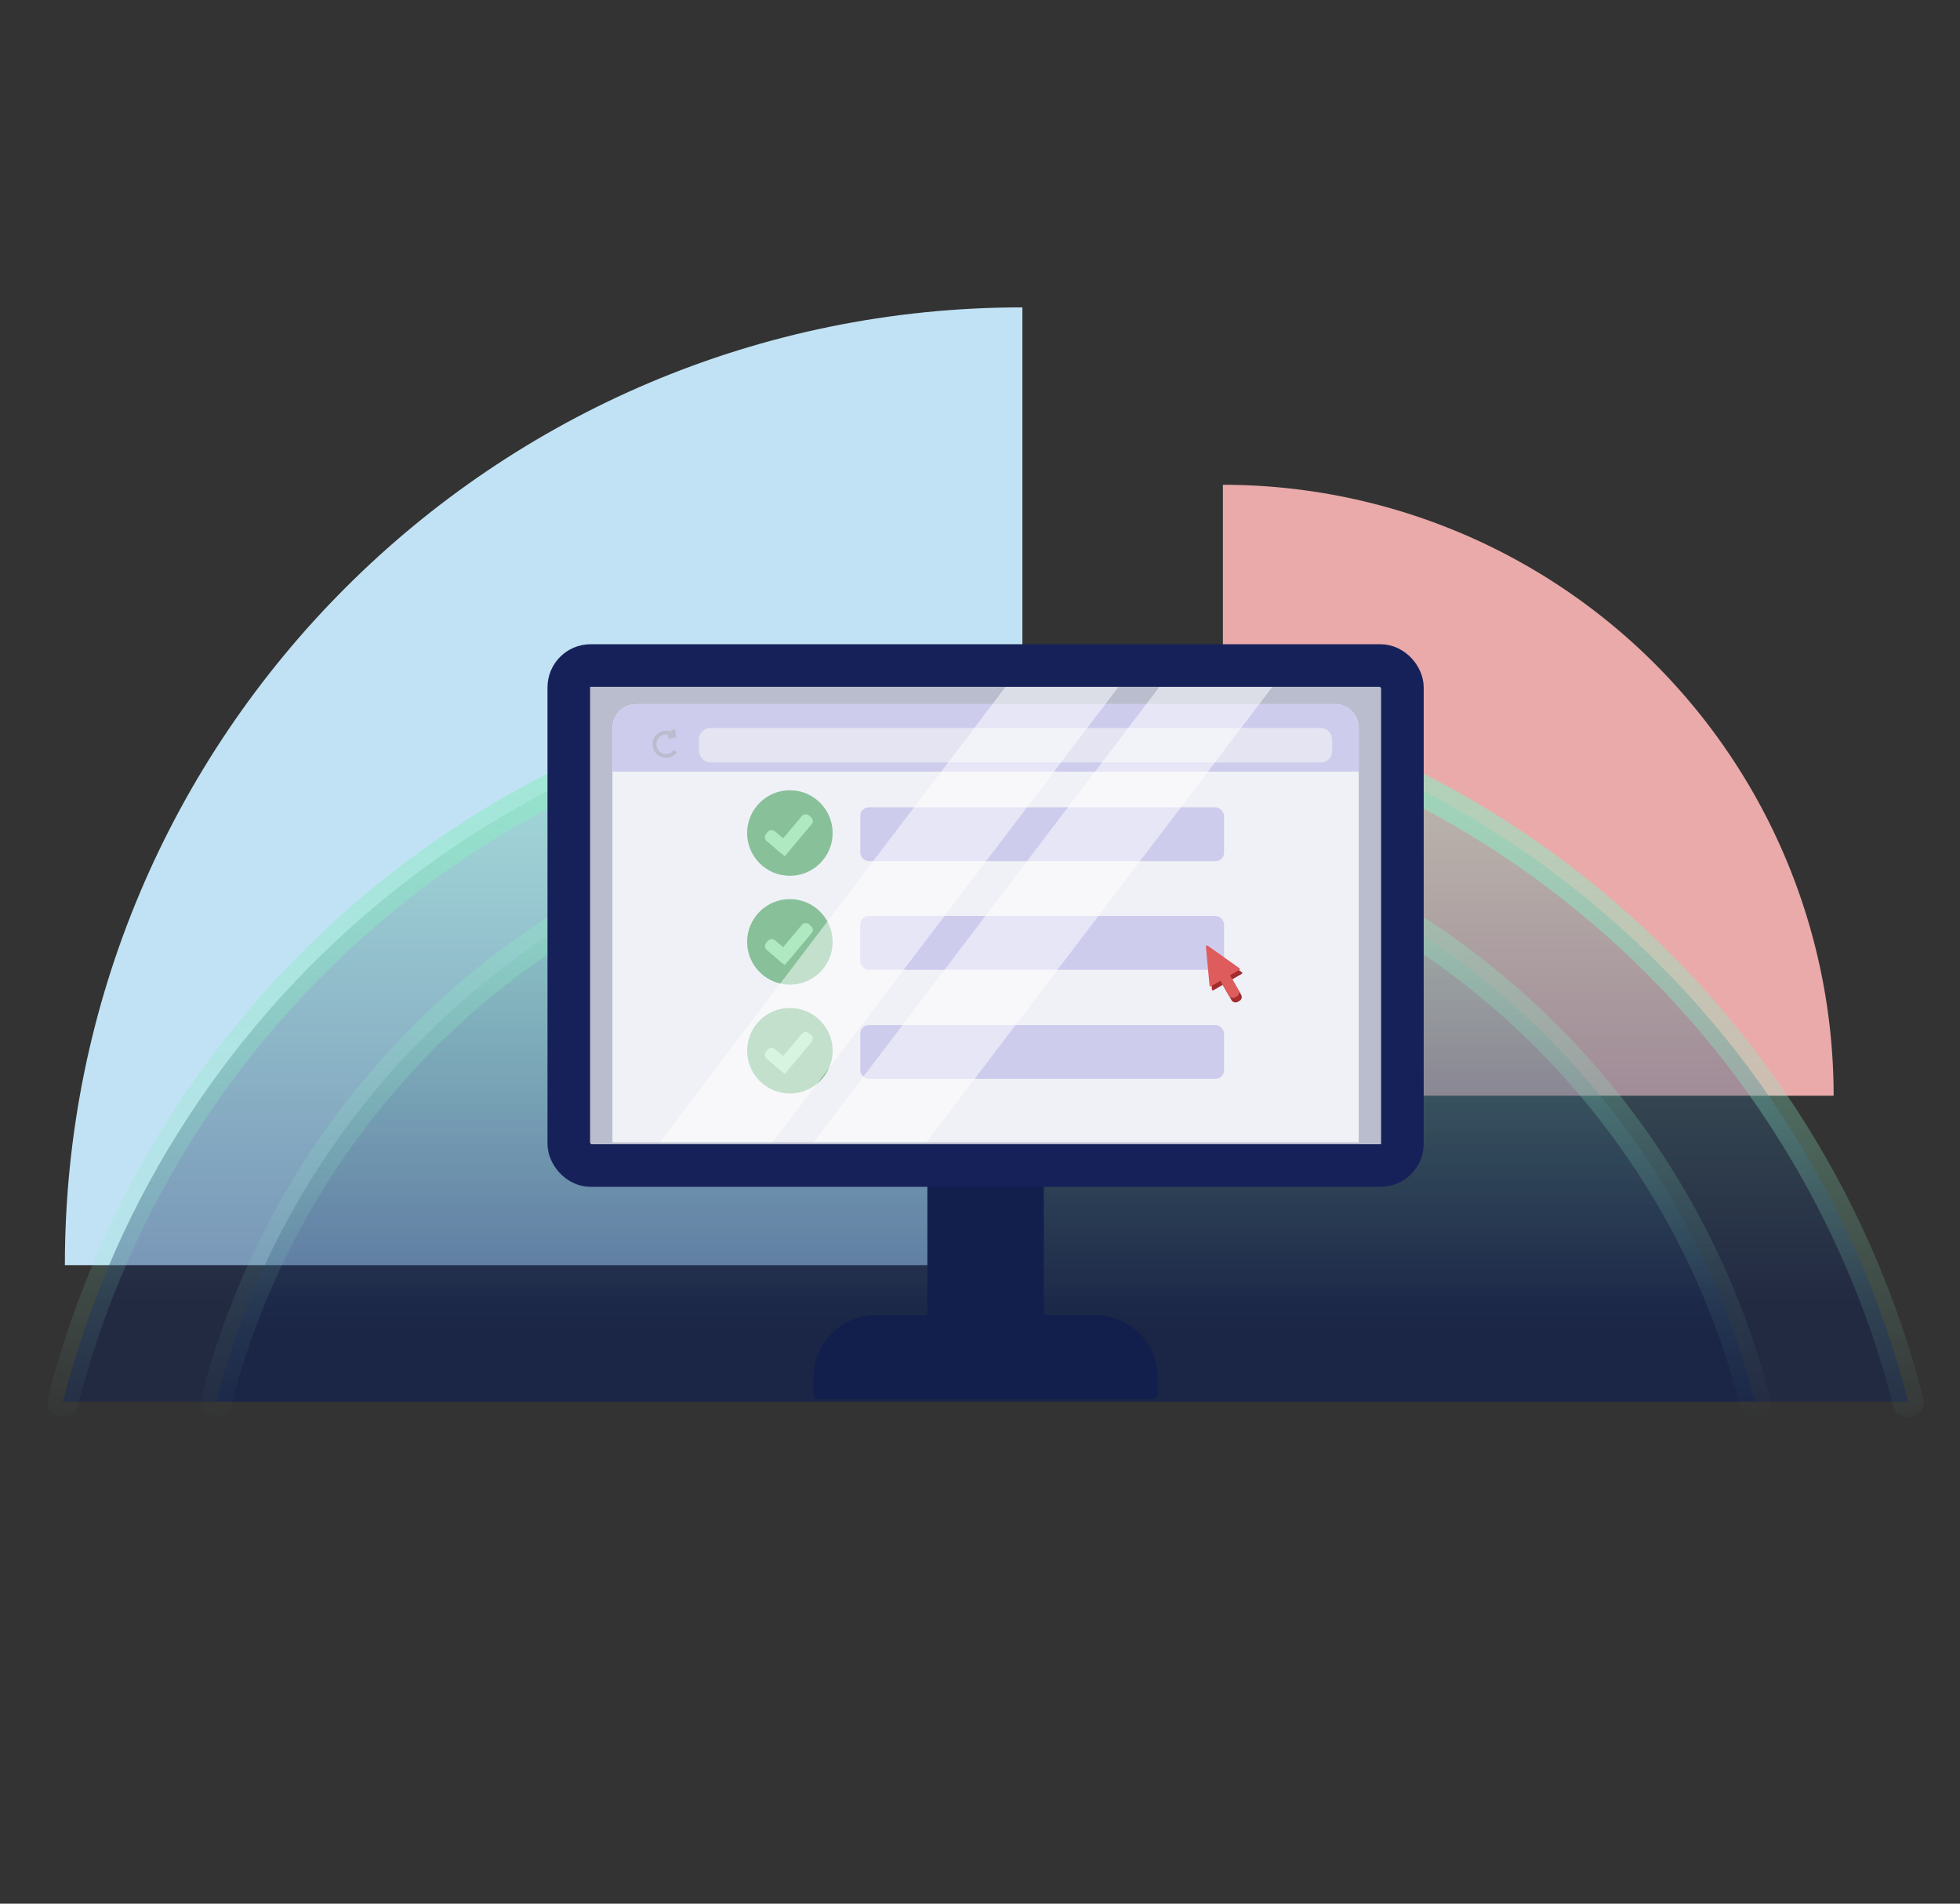 <svg viewBox="0 0 506.1 491.44" xmlns:xlink="http://www.w3.org/1999/xlink" xmlns="http://www.w3.org/2000/svg" id="Слой_1"><rect x="0" y="0" width="506.1" height="491.44" fill="#333333" stroke="none"/><defs><style>.cls-1,.cls-16{fill:none;}.cls-2{fill:#c0e2f4;}.cls-3{fill:#eaaaaa;}.cls-4,.cls-5{fill-opacity:0.5;stroke-linecap:round;stroke-linejoin:round;stroke-width:8px;fill-rule:evenodd;}.cls-4{opacity:0.8;fill:url(#linear-gradient);stroke:url(#radial-gradient);}.cls-17,.cls-5{opacity:0.5;}.cls-5{fill:url(#linear-gradient-2);stroke:url(#radial-gradient-2);}.cls-6{fill:#121e4c;}.cls-7{fill:#b9bdce;stroke:#172159;stroke-width:11px;}.cls-16,.cls-7{stroke-miterlimit:10;}.cls-8{fill:#f0f1f6;}.cls-9{fill:#87c099;}.cls-10{fill:#aee9c2;}.cls-11{fill:#cecced;}.cls-12{fill:#a32c2c;}.cls-13{fill:#de5c5c;}.cls-14{clip-path:url(#clip-path);}.cls-15{fill:#e4e4f2;}.cls-16{stroke:#b9bdce;}.cls-17{fill:#fff;}</style><linearGradient gradientUnits="userSpaceOnUse" gradientTransform="matrix(602, 0, 0, -234, -64862.05, -896361.4)" y2="-3832.06" x2="108.17" y1="-3831.36" x1="108.17" id="linear-gradient"><stop stop-color="#8deac3" offset="0"></stop><stop stop-color="#081b58" offset="1"></stop></linearGradient><radialGradient gradientUnits="userSpaceOnUse" gradientTransform="matrix(0, 234, 602.28, 0, 2296827.17, -29527.77)" r="0.98" cy="-3813.11" cx="126.85" id="radial-gradient"><stop stop-color="#8deac3" offset="0"></stop><stop stop-opacity="0.02" stop-color="#8deac3" offset="1"></stop></radialGradient><linearGradient xlink:href="#linear-gradient" gradientTransform="matrix(502, 0, 0, -195, -54018.93, -747621.31)" y2="-3835.72" x2="108.11" y1="-3835.02" x1="108.11" id="linear-gradient-2"></linearGradient><radialGradient xlink:href="#radial-gradient" gradientTransform="matrix(0, 195, 501.9, 0, 1914080.75, -25259.95)" r="0.98" cy="-3813.17" cx="130.51" id="radial-gradient-2"></radialGradient><clipPath id="clip-path"><path d="M164.28,181.77H344.7a6.14,6.14,0,0,1,6.14,6.14v107a0,0,0,0,1,0,0H158.14a0,0,0,0,1,0,0v-107A6.14,6.14,0,0,1,164.28,181.77Z" class="cls-1"></path></clipPath></defs><circle r="49.2" cy="274.48" cx="125.72" class="cls-2"></circle><path d="M315.77,125.15a157.7,157.7,0,0,1,157.7,157.71H315.77Z" class="cls-3"></path><path d="M264,79.35c-136.56,0-247.25,110.7-247.25,247.25H264Z" class="cls-2"></path><path d="M16.25,361.85C43.46,255.36,139.81,176.64,254.49,176.64s211,78.72,238.24,185.21" class="cls-4"></path><path d="M55.82,361.85c22.69-88.74,103-154.34,198.67-154.34s176,65.6,198.67,154.34" class="cls-5"></path><rect height="38.61" width="30.05" y="300.9" x="239.47" class="cls-6"></rect><path d="M226.16,339.51h56.67a16.1,16.1,0,0,1,16.1,16.1v4.31a1.27,1.27,0,0,1-1.27,1.27H211.33a1.27,1.27,0,0,1-1.27-1.27V355.6a16.1,16.1,0,0,1,16.1-16.1Z" class="cls-6"></path><rect rx="5.64" height="129.08" width="215.25" y="171.81" x="146.87" class="cls-7"></rect><path d="M164.28,181.77H344.7a6.14,6.14,0,0,1,6.14,6.14v107a0,0,0,0,1,0,0H158.14a0,0,0,0,1,0,0v-107A6.14,6.14,0,0,1,164.28,181.77Z" class="cls-8"></path><circle r="11.04" cy="215.05" cx="203.96" class="cls-9"></circle><path transform="translate(-94.69 231.17) rotate(-50)" d="M200.19,213.86h.65a1.32,1.32,0,0,1,1.32,1.32v5.2a0,0,0,0,1,0,0h-3.29a0,0,0,0,1,0,0v-5.2A1.32,1.32,0,0,1,200.19,213.86Z" class="cls-10"></path><path transform="translate(224.07 512.28) rotate(-140)" d="M203.62,209.31h3.29a0,0,0,0,1,0,0v10.78a1.32,1.32,0,0,1-1.32,1.32h-.65a1.32,1.32,0,0,1-1.32-1.32V209.31A0,0,0,0,1,203.62,209.31Z" class="cls-10"></path><circle r="11.04" cy="243.15" cx="203.96" class="cls-9"></circle><path transform="translate(-116.22 241.2) rotate(-50)" d="M200.19,242h.65a1.32,1.32,0,0,1,1.32,1.32v5.2a0,0,0,0,1,0,0h-3.29a0,0,0,0,1,0,0v-5.2A1.32,1.32,0,0,1,200.19,242Z" class="cls-10"></path><path transform="translate(206.01 561.9) rotate(-140)" d="M203.62,237.41h3.29a0,0,0,0,1,0,0v10.78a1.32,1.32,0,0,1-1.32,1.32h-.65a1.32,1.32,0,0,1-1.32-1.32V237.41A0,0,0,0,1,203.62,237.41Z" class="cls-10"></path><circle r="11.04" cy="271.25" cx="203.96" class="cls-9"></circle><path transform="translate(-137.75 251.24) rotate(-50)" d="M200.19,270.06h.65a1.32,1.32,0,0,1,1.32,1.32v5.2a0,0,0,0,1,0,0h-3.29a0,0,0,0,1,0,0v-5.2A1.32,1.32,0,0,1,200.19,270.06Z" class="cls-10"></path><path transform="translate(187.95 611.53) rotate(-140)" d="M203.62,265.51h3.29a0,0,0,0,1,0,0v10.78a1.32,1.32,0,0,1-1.32,1.32h-.65a1.32,1.32,0,0,1-1.32-1.32V265.51A0,0,0,0,1,203.62,265.51Z" class="cls-10"></path><rect rx="2.21" height="13.91" width="93.94" y="208.41" x="222.13" class="cls-11"></rect><rect rx="2.21" height="13.91" width="93.94" y="236.45" x="222.13" class="cls-11"></rect><rect rx="2.21" height="13.91" width="93.94" y="264.61" x="222.13" class="cls-11"></rect><path d="M312,245.45l.94,10a.26.26,0,0,0,.41.17l3.63-2.1,3.64-2.1a.26.26,0,0,0,.05-.44l-8.2-5.82A.31.31,0,0,0,312,245.45Z" class="cls-12"></path><rect transform="translate(-85.17 193.31) rotate(-30)" rx="1.14" height="6.75" width="2.85" y="252.21" x="316.71" class="cls-12"></rect><path d="M311.39,244.43l.93,10a.26.26,0,0,0,.41.16l3.64-2.1,3.63-2.1a.25.25,0,0,0,.06-.43l-8.21-5.82A.3.3,0,0,0,311.39,244.43Z" class="cls-13"></path><rect transform="translate(-84.68 192.82) rotate(-30)" rx="1.14" height="6.75" width="2.85" y="251.05" x="316.04" class="cls-13"></rect><g class="cls-14"><rect height="21.69" width="201.93" y="177.51" x="154.64" class="cls-11"></rect><rect rx="2.89" height="8.9" width="163.5" y="187.93" x="180.49" class="cls-15"></rect><path d="M174.43,193.87a3,3,0,1,1-.66-4.15" class="cls-16"></path><polyline points="173.81 188.35 174.09 189.95 172.47 190.2" class="cls-16"></polyline></g><polygon points="199.49 294.91 170.32 294.91 259.61 177.35 288.78 177.35 199.49 294.91" class="cls-17"></polygon><polygon points="239.22 294.91 210.05 294.91 299.34 177.35 328.52 177.35 239.22 294.91" class="cls-17"></polygon></svg>